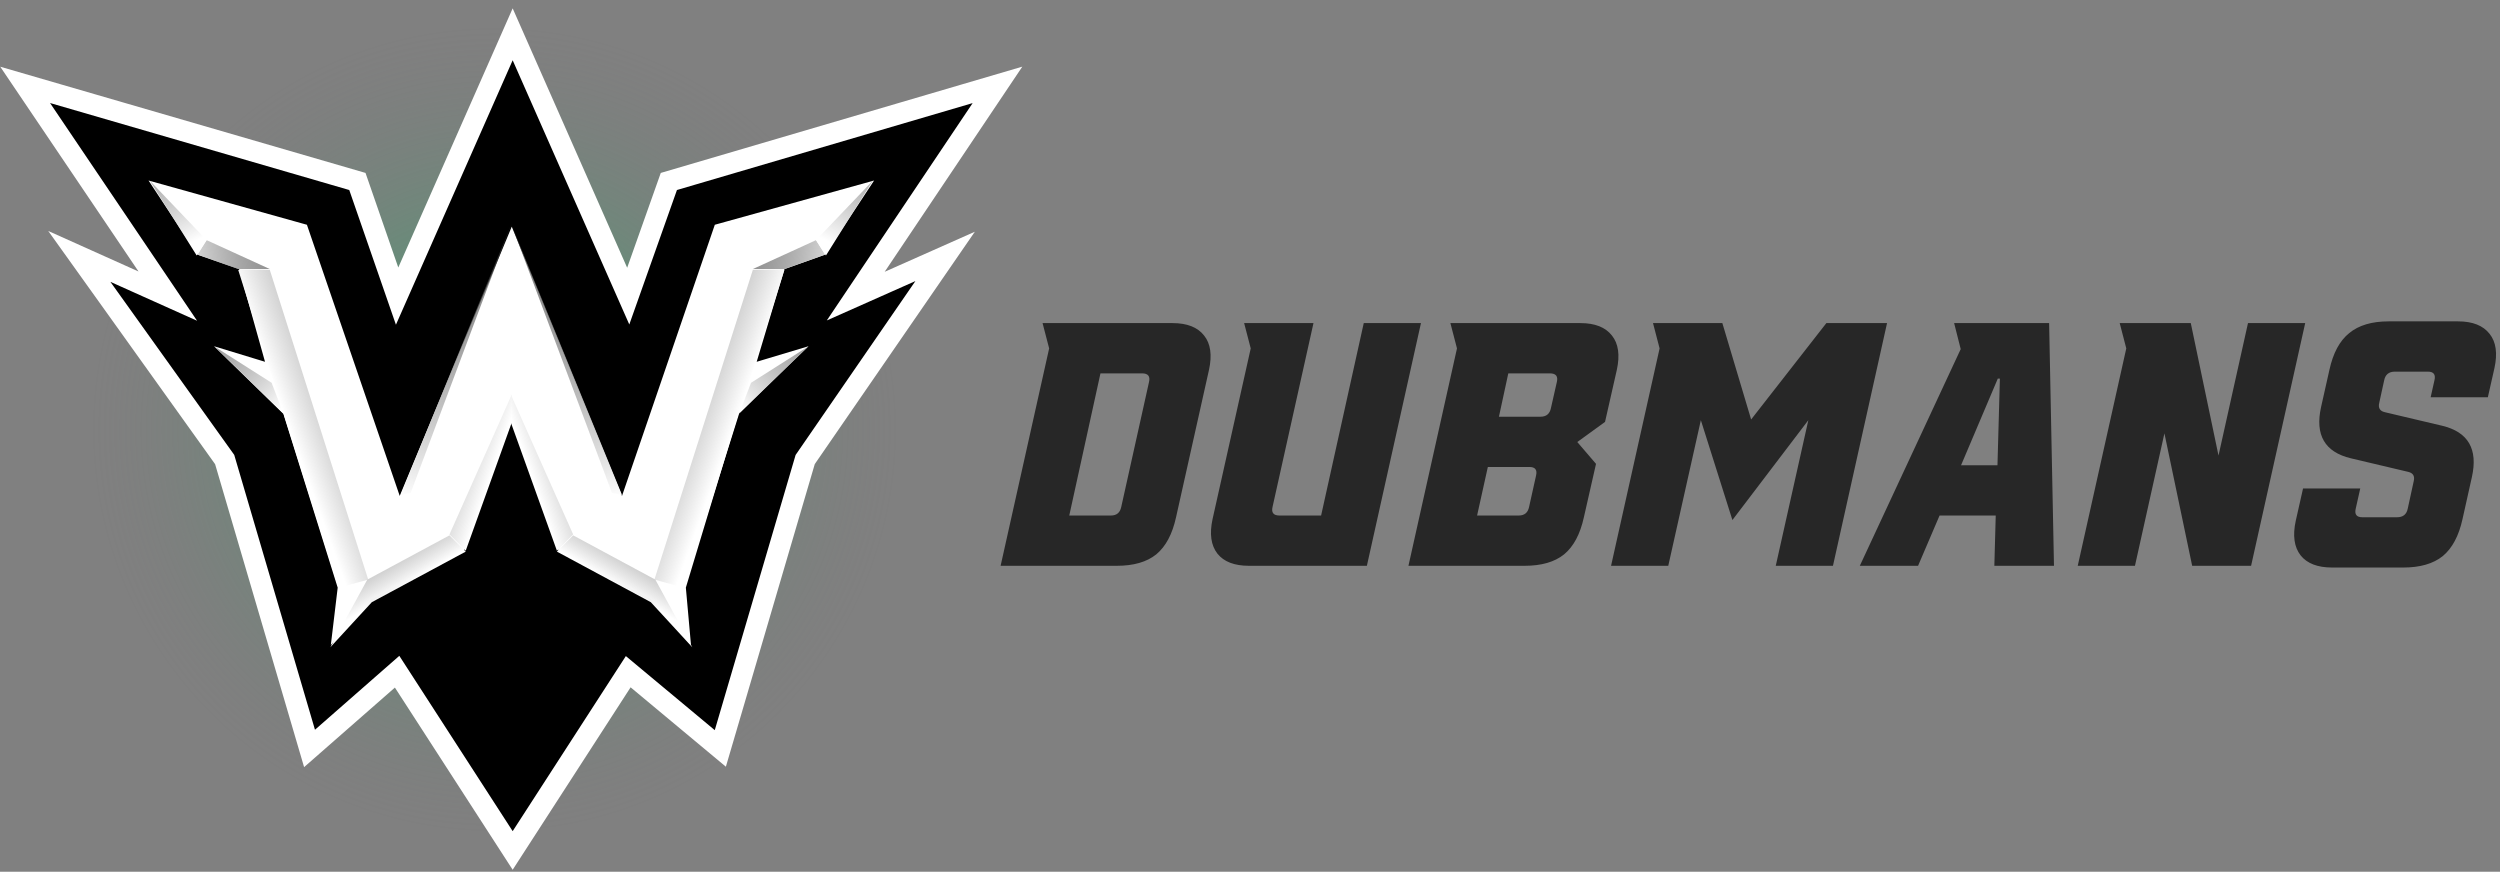 <svg width="1193" height="416" viewBox="0 0 1193 416" fill="none" xmlns="http://www.w3.org/2000/svg">
<rect x="0" y="0" width="1193" height="416" fill="#808080" stroke="none"/>
<circle cx="244.646" cy="205.073" r="205.073" fill="url(#paint0_radial_15_2)"/>
<path d="M189.5 141.311L170.544 86.596L12 40.498L80.071 141.311L37.85 122.355L107.213 219.291L147.71 357.155L189.5 320.535L244.646 405.838L299.792 320.535L343.736 357.155L384.234 219.291L451.012 122.355L408.36 141.311L476 40.498L319.179 86.596L299.792 141.311L244.646 16.371L189.5 141.311Z" fill="black" stroke="white" stroke-width="10"/>
<path d="M190.793 235.231L244.215 106.845L296.776 235.231L340.721 106.845L418.269 85.304L394.143 121.924L374.756 128.817L361.831 171.9L387.681 164.145L352.784 197.749L327.796 280.468L330.381 309.333L310.563 286.5L266.188 263.235L244.215 202.058L221.812 263.235L177.437 286.5L157.188 309.333L160.635 280.468L134.785 197.749L100.319 164.145L125.738 171.9L113.675 128.817L93.857 121.924L69.731 85.304L146.849 106.845L190.793 235.231Z" fill="white" stroke="black"/>
<path d="M292.037 235.231L243.785 106.414L296.776 236.093L292.037 235.231Z" fill="url(#paint1_linear_15_2)"/>
<path d="M265.757 262.804L243.785 201.627V188.271L273.512 255.049L265.757 262.804Z" fill="url(#paint2_linear_15_2)"/>
<path d="M389.404 114.6L359.246 128.386H374.325L393.712 121.493L389.404 114.6Z" fill="url(#paint3_linear_15_2)"/>
<path d="M394.143 121.924L416.546 86.165L389.404 114.6L394.143 121.924Z" fill="url(#paint4_linear_15_2)"/>
<path d="M359.246 128.817L312.286 276.591L326.503 280.468L374.325 128.817H359.246Z" fill="url(#paint5_linear_15_2)"/>
<path d="M330.381 308.902L312.717 276.59L273.512 255.48L265.757 263.235L310.563 287.361L330.381 308.902Z" fill="url(#paint6_linear_15_2)"/>
<path d="M195.963 235.231L244.215 106.414L191.224 236.093L195.963 235.231Z" fill="url(#paint7_linear_15_2)"/>
<path d="M222.243 262.804L244.215 201.627V188.271L214.488 255.049L222.243 262.804Z" fill="url(#paint8_linear_15_2)"/>
<path d="M98.596 114.6L128.754 128.386H113.675L94.288 121.493L98.596 114.6Z" fill="url(#paint9_linear_15_2)"/>
<path d="M93.857 121.924L71.454 86.165L98.596 114.6L93.857 121.924Z" fill="url(#paint10_linear_15_2)"/>
<path d="M128.754 128.817L175.714 276.591L161.497 280.468L113.675 128.817H128.754Z" fill="url(#paint11_linear_15_2)"/>
<path d="M157.619 308.902L175.283 276.59L214.488 255.48L222.243 263.235L177.437 287.361L157.619 308.902Z" fill="url(#paint12_linear_15_2)"/>
<path d="M358.384 182.67L352.784 197.318L385.526 165.437L358.384 182.67Z" fill="url(#paint13_linear_15_2)"/>
<path d="M129.616 182.67L135.216 197.318L102.474 165.437L129.616 182.67Z" fill="url(#paint14_linear_15_2)"/>
<path d="M559.555 154.182C566.504 154.182 571.522 156.167 574.611 160.138C577.699 163.999 578.472 169.459 576.927 176.518L561.209 246.836C559.444 254.888 556.301 260.79 551.778 264.54C547.256 268.18 540.968 270 532.916 270H477.489L500.653 166.26L497.509 154.182H559.555ZM548.304 182.309C548.965 179.552 547.862 178.173 544.995 178.173H525.14L510.249 246.009H530.104C532.861 246.009 534.516 244.63 535.067 241.873L548.304 182.309ZM650.782 154.182H678.082L652.271 270H596.017C589.067 270 584.049 268.07 580.96 264.209C577.872 260.238 577.1 254.723 578.644 247.664L596.844 166.26L593.7 154.182H626.791L607.267 241.873C606.606 244.63 607.709 246.009 610.577 246.009H630.431L650.782 154.182ZM754.174 154.182C761.123 154.182 766.142 156.167 769.23 160.138C772.319 163.999 773.091 169.459 771.546 176.518L765.921 201.336L752.685 210.933L761.619 221.356L755.828 246.836C754.063 254.888 750.92 260.79 746.397 264.54C741.875 268.18 735.588 270 727.536 270H672.108L695.272 166.26L692.128 154.182H754.174ZM742.923 182.309C743.585 179.552 742.482 178.173 739.614 178.173H719.759L715.292 198.855H735.146C737.904 198.855 739.559 197.476 740.11 194.718L742.923 182.309ZM732.996 226.982C733.657 224.224 732.609 222.845 729.852 222.845H709.997L704.868 246.009H724.723C727.48 246.009 729.135 244.63 729.686 241.873L732.996 226.982ZM871.543 154.182H900.498L874.687 270H847.387L862.939 200.509L826.705 248.16L811.648 200.509L796.096 270H768.796L791.959 166.26L788.816 154.182H821.907L835.639 200.178L871.543 154.182ZM980.159 270H951.701L952.363 246.009H925.559L915.301 270H887.505L935.652 166.591L932.508 154.182H977.843L980.159 270ZM935.818 222.018H953.19L954.348 180.655H953.356L935.818 222.018ZM1072.74 154.182H1100.04L1074.22 270H1046.1L1032.86 206.796L1018.8 270H991.497L1014.66 166.26L1011.52 154.182H1045.44L1058.67 217.385L1072.74 154.182ZM1095.54 248.491L1099.01 233.104H1126.31L1124.16 242.7C1123.5 245.458 1124.55 246.836 1127.31 246.836H1143.85C1146.72 246.836 1148.43 245.458 1148.98 242.7L1151.79 229.795C1152.46 227.258 1151.57 225.713 1149.15 225.162L1121.85 218.709C1109.38 215.731 1104.64 207.568 1107.62 194.222L1111.59 176.518C1113.35 168.466 1116.5 162.62 1121.02 158.98C1125.54 155.23 1131.83 153.355 1139.88 153.355H1172.97C1179.92 153.355 1184.94 155.34 1188.03 159.311C1191.12 163.172 1191.89 168.632 1190.34 175.691L1187.2 189.589H1159.9L1161.72 181.482C1162.38 178.724 1161.33 177.345 1158.58 177.345H1142.86C1139.99 177.345 1138.28 178.724 1137.73 181.482L1135.41 192.071C1134.75 194.608 1135.63 196.152 1138.06 196.704L1165.36 203.156C1177.82 206.135 1182.57 214.297 1179.59 227.644L1175.12 247.664C1173.36 255.716 1170.21 261.617 1165.69 265.367C1161.17 269.007 1154.88 270.827 1146.83 270.827H1112.91C1105.96 270.827 1100.94 268.897 1097.86 265.036C1094.77 261.065 1093.99 255.55 1095.54 248.491Z" fill="#272727"/>
<defs>
<radialGradient id="paint0_radial_15_2" cx="0" cy="0" r="1" gradientUnits="userSpaceOnUse" gradientTransform="translate(236.005 205.073) rotate(87.587) scale(205.255)">
<stop stop-color="#00D265" stop-opacity="0.6"/>
<stop offset="0.935" stop-color="#737373" stop-opacity="0"/>
</radialGradient>
<linearGradient id="paint1_linear_15_2" x1="292.468" y1="238.678" x2="250.247" y2="79.703" gradientUnits="userSpaceOnUse">
<stop stop-color="white"/>
<stop offset="1" stop-opacity="0.5"/>
</linearGradient>
<linearGradient id="paint2_linear_15_2" x1="254.986" y1="230.923" x2="324.78" y2="206.366" gradientUnits="userSpaceOnUse">
<stop stop-color="white"/>
<stop offset="1" stop-opacity="0.5"/>
</linearGradient>
<linearGradient id="paint3_linear_15_2" x1="407.929" y1="121.493" x2="332.535" y2="112.015" gradientUnits="userSpaceOnUse">
<stop stop-color="white"/>
<stop offset="1" stop-opacity="0.5"/>
</linearGradient>
<linearGradient id="paint4_linear_15_2" x1="395.866" y1="115.461" x2="432.056" y2="34.035" gradientUnits="userSpaceOnUse">
<stop stop-color="white"/>
<stop offset="1" stop-opacity="0.5"/>
</linearGradient>
<linearGradient id="paint5_linear_15_2" x1="353.645" y1="193.872" x2="272.219" y2="164.576" gradientUnits="userSpaceOnUse">
<stop stop-color="white"/>
<stop offset="1" stop-opacity="0.5"/>
</linearGradient>
<linearGradient id="paint6_linear_15_2" x1="286.436" y1="274.436" x2="315.733" y2="225.753" gradientUnits="userSpaceOnUse">
<stop stop-color="white"/>
<stop offset="1" stop-opacity="0.5"/>
</linearGradient>
<linearGradient id="paint7_linear_15_2" x1="195.532" y1="238.678" x2="237.753" y2="79.703" gradientUnits="userSpaceOnUse">
<stop stop-color="white"/>
<stop offset="1" stop-opacity="0.5"/>
</linearGradient>
<linearGradient id="paint8_linear_15_2" x1="233.014" y1="230.923" x2="163.22" y2="206.366" gradientUnits="userSpaceOnUse">
<stop stop-color="white"/>
<stop offset="1" stop-opacity="0.5"/>
</linearGradient>
<linearGradient id="paint9_linear_15_2" x1="80.071" y1="121.493" x2="155.465" y2="112.015" gradientUnits="userSpaceOnUse">
<stop stop-color="white"/>
<stop offset="1" stop-opacity="0.5"/>
</linearGradient>
<linearGradient id="paint10_linear_15_2" x1="92.134" y1="115.461" x2="55.944" y2="34.035" gradientUnits="userSpaceOnUse">
<stop stop-color="white"/>
<stop offset="1" stop-opacity="0.5"/>
</linearGradient>
<linearGradient id="paint11_linear_15_2" x1="134.355" y1="193.872" x2="215.781" y2="164.576" gradientUnits="userSpaceOnUse">
<stop stop-color="white"/>
<stop offset="1" stop-opacity="0.5"/>
</linearGradient>
<linearGradient id="paint12_linear_15_2" x1="201.564" y1="274.436" x2="172.267" y2="225.753" gradientUnits="userSpaceOnUse">
<stop stop-color="white"/>
<stop offset="1" stop-opacity="0.5"/>
</linearGradient>
<linearGradient id="paint13_linear_15_2" x1="353.215" y1="194.733" x2="411.807" y2="132.264" gradientUnits="userSpaceOnUse">
<stop stop-color="white"/>
<stop offset="1" stop-opacity="0.5"/>
</linearGradient>
<linearGradient id="paint14_linear_15_2" x1="134.785" y1="194.733" x2="76.193" y2="132.264" gradientUnits="userSpaceOnUse">
<stop stop-color="white"/>
<stop offset="1" stop-opacity="0.5"/>
</linearGradient>
</defs>
</svg>
